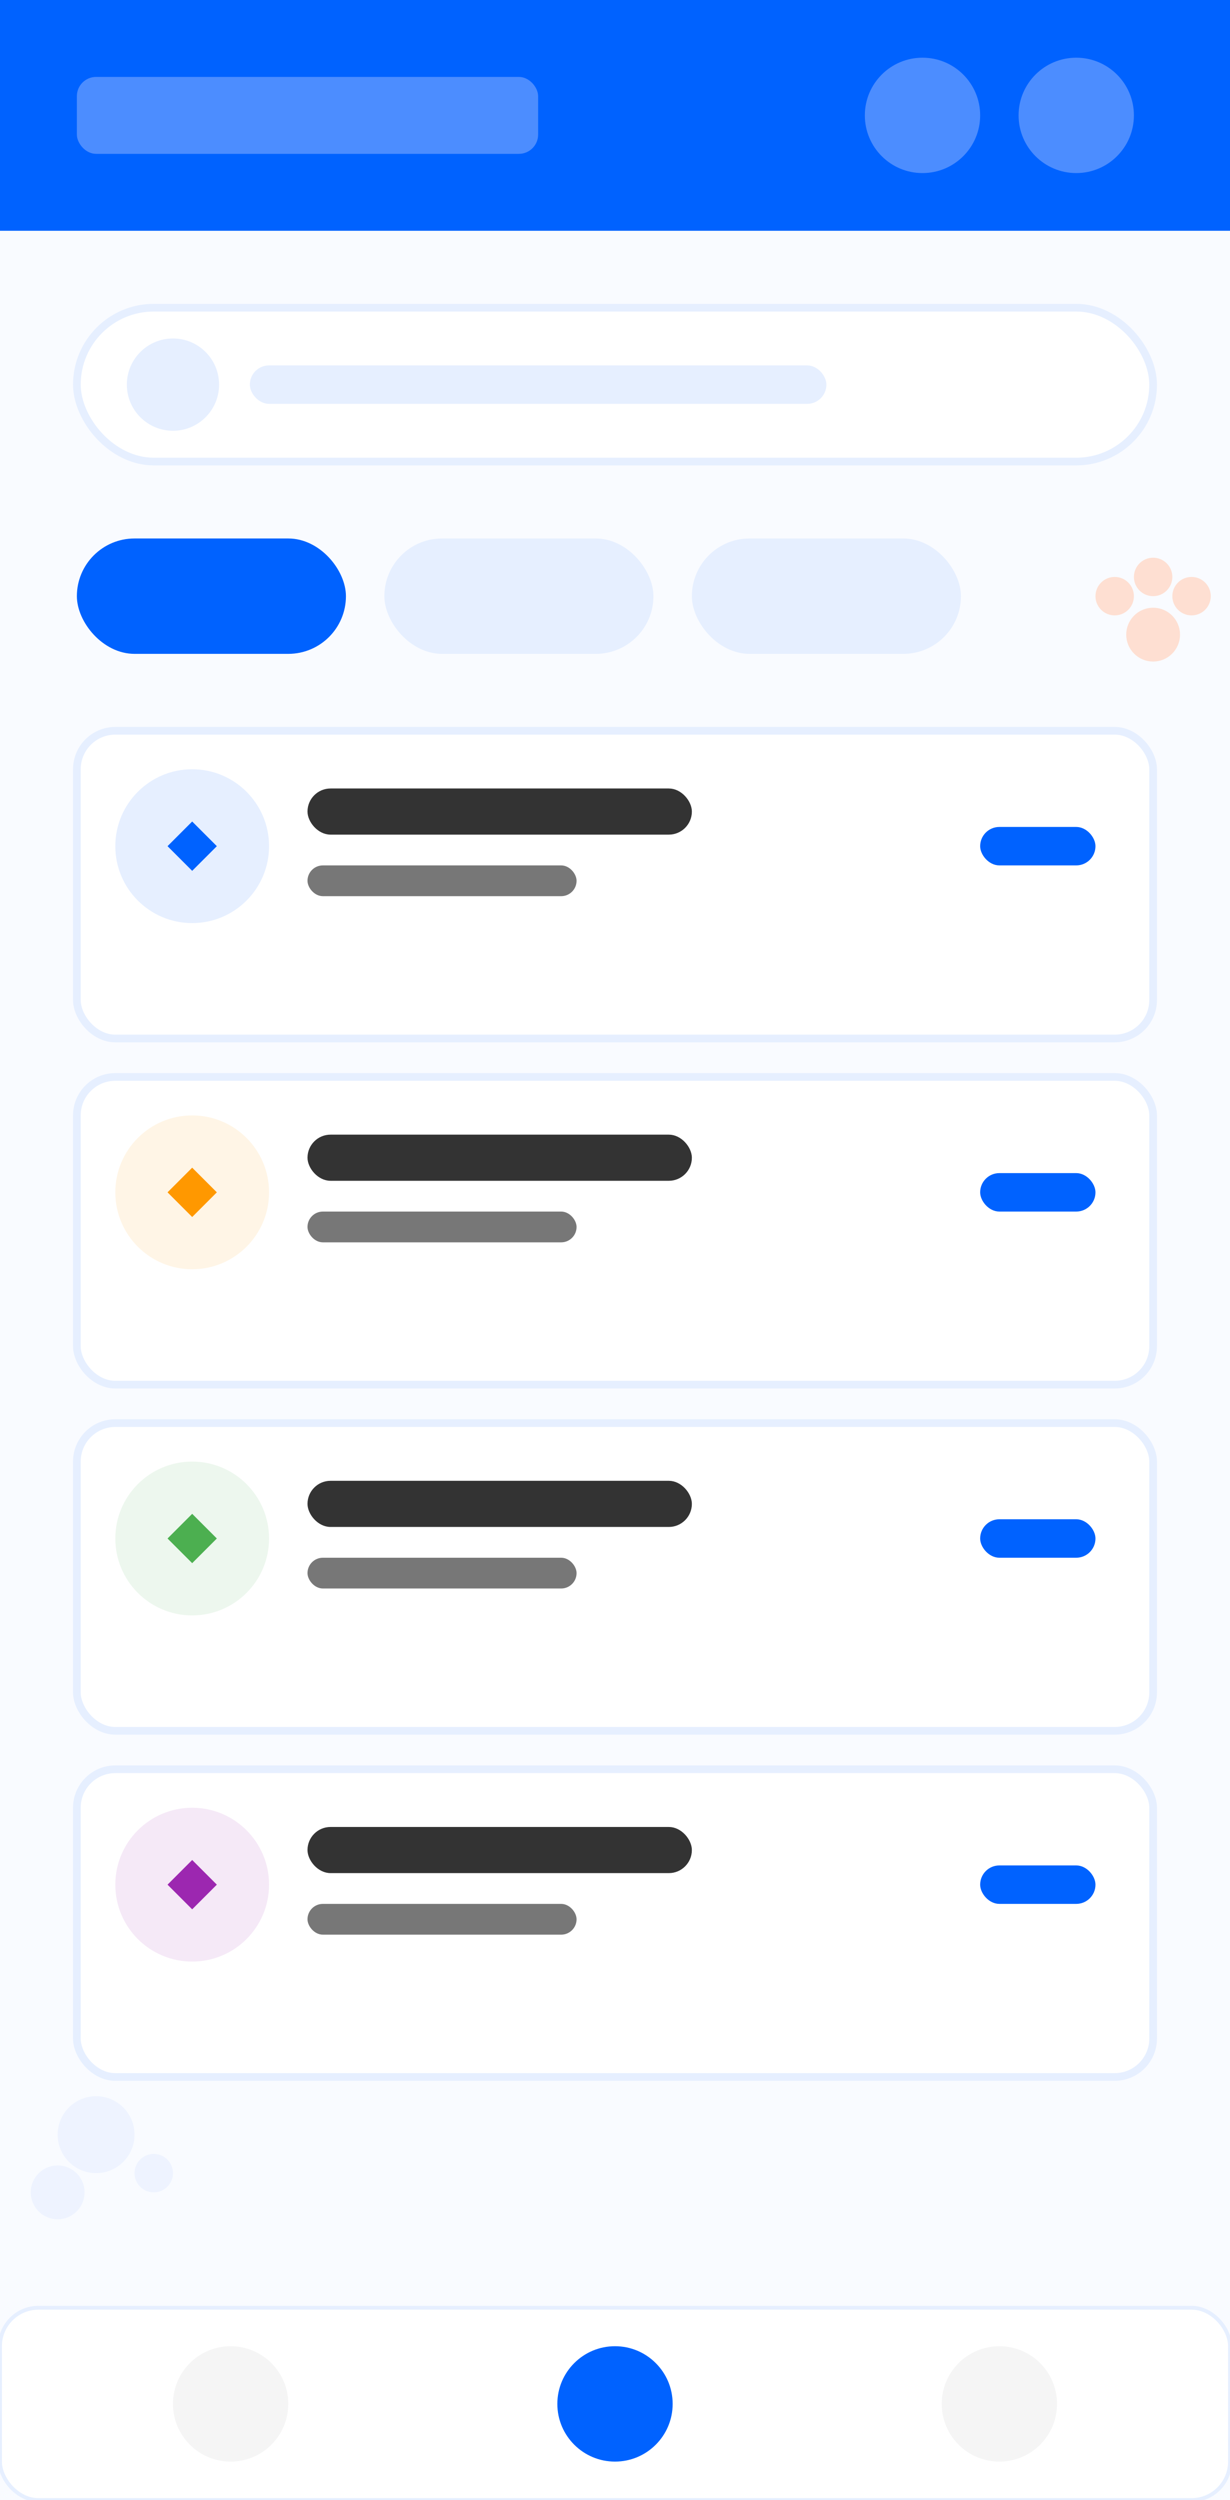 <?xml version="1.0" encoding="UTF-8"?>
<svg width="320" height="650" viewBox="0 0 320 650" fill="none" xmlns="http://www.w3.org/2000/svg">
  <!-- Background -->
  <rect width="320" height="650" fill="#F9FBFF"/>
  
  <!-- Header Bar -->
  <rect y="0" width="320" height="60" fill="#0062FF"/>
  <rect x="20" y="20" width="120" height="20" rx="5" fill="#4C8DFF"/>
  <circle cx="280" cy="30" r="15" fill="#4C8DFF"/>
  <circle cx="240" cy="30" r="15" fill="#4C8DFF"/>
  
  <!-- Search Bar -->
  <rect x="20" y="80" width="280" height="40" rx="20" fill="white" stroke="#E6EFFF" stroke-width="2"/>
  <circle cx="45" cy="100" r="12" fill="#E6EFFF"/>
  <rect x="65" y="95" width="150" height="10" rx="5" fill="#E6EFFF"/>
  
  <!-- Filter Pills -->
  <rect x="20" y="140" width="70" height="30" rx="15" fill="#0062FF"/>
  <rect x="100" y="140" width="70" height="30" rx="15" fill="#E6EFFF"/>
  <rect x="180" y="140" width="70" height="30" rx="15" fill="#E6EFFF"/>
  
  <!-- Records List -->
  <!-- Record 1 -->
  <rect x="20" y="190" width="280" height="80" rx="10" fill="white" stroke="#E6EFFF" stroke-width="2"/>
  <circle cx="50" cy="220" r="20" fill="#0062FF" opacity="0.1"/>
  <path d="M45 220 L50 225 L55 220 L50 215 Z" fill="#0062FF" stroke="#0062FF" stroke-width="2"/>
  <rect x="80" y="205" width="100" height="12" rx="6" fill="#333333"/>
  <rect x="80" y="225" width="70" height="8" rx="4" fill="#777777"/>
  <rect x="255" y="215" width="30" height="10" rx="5" fill="#0062FF"/>
  
  <!-- Record 2 -->
  <rect x="20" y="280" width="280" height="80" rx="10" fill="white" stroke="#E6EFFF" stroke-width="2"/>
  <circle cx="50" cy="310" r="20" fill="#FF9800" opacity="0.1"/>
  <path d="M45 310 L50 315 L55 310 L50 305 Z" fill="#FF9800" stroke="#FF9800" stroke-width="2"/>
  <rect x="80" y="295" width="100" height="12" rx="6" fill="#333333"/>
  <rect x="80" y="315" width="70" height="8" rx="4" fill="#777777"/>
  <rect x="255" y="305" width="30" height="10" rx="5" fill="#0062FF"/>
  
  <!-- Record 3 -->
  <rect x="20" y="370" width="280" height="80" rx="10" fill="white" stroke="#E6EFFF" stroke-width="2"/>
  <circle cx="50" cy="400" r="20" fill="#4CAF50" opacity="0.1"/>
  <path d="M45 400 L50 405 L55 400 L50 395 Z" fill="#4CAF50" stroke="#4CAF50" stroke-width="2"/>
  <rect x="80" y="385" width="100" height="12" rx="6" fill="#333333"/>
  <rect x="80" y="405" width="70" height="8" rx="4" fill="#777777"/>
  <rect x="255" y="395" width="30" height="10" rx="5" fill="#0062FF"/>
  
  <!-- Record 4 -->
  <rect x="20" y="460" width="280" height="80" rx="10" fill="white" stroke="#E6EFFF" stroke-width="2"/>
  <circle cx="50" cy="490" r="20" fill="#9C27B0" opacity="0.1"/>
  <path d="M45 490 L50 495 L55 490 L50 485 Z" fill="#9C27B0" stroke="#9C27B0" stroke-width="2"/>
  <rect x="80" y="475" width="100" height="12" rx="6" fill="#333333"/>
  <rect x="80" y="495" width="70" height="8" rx="4" fill="#777777"/>
  <rect x="255" y="485" width="30" height="10" rx="5" fill="#0062FF"/>
  
  <!-- Bottom Navigation -->
  <rect x="0" y="600" width="320" height="50" rx="10" fill="white" stroke="#E6EFFF" stroke-width="1"/>
  <circle cx="60" cy="625" r="15" fill="#F5F5F5"/>
  <circle cx="160" cy="625" r="15" fill="#0062FF"/>
  <circle cx="260" cy="625" r="15" fill="#F5F5F5"/>
  
  <!-- Paw Print Decoration -->
  <circle cx="300" cy="150" r="5" fill="#FFD8C6" opacity="0.8"/>
  <circle cx="310" cy="155" r="5" fill="#FFD8C6" opacity="0.8"/>
  <circle cx="290" cy="155" r="5" fill="#FFD8C6" opacity="0.8"/>
  <circle cx="300" cy="165" r="7" fill="#FFD8C6" opacity="0.8"/>
  
  <!-- Blue Dot Decorations -->
  <circle cx="25" cy="555" r="10" fill="#E6EFFF" opacity="0.6"/>
  <circle cx="40" cy="565" r="5" fill="#E6EFFF" opacity="0.6"/>
  <circle cx="15" cy="570" r="7" fill="#E6EFFF" opacity="0.6"/>
</svg> 